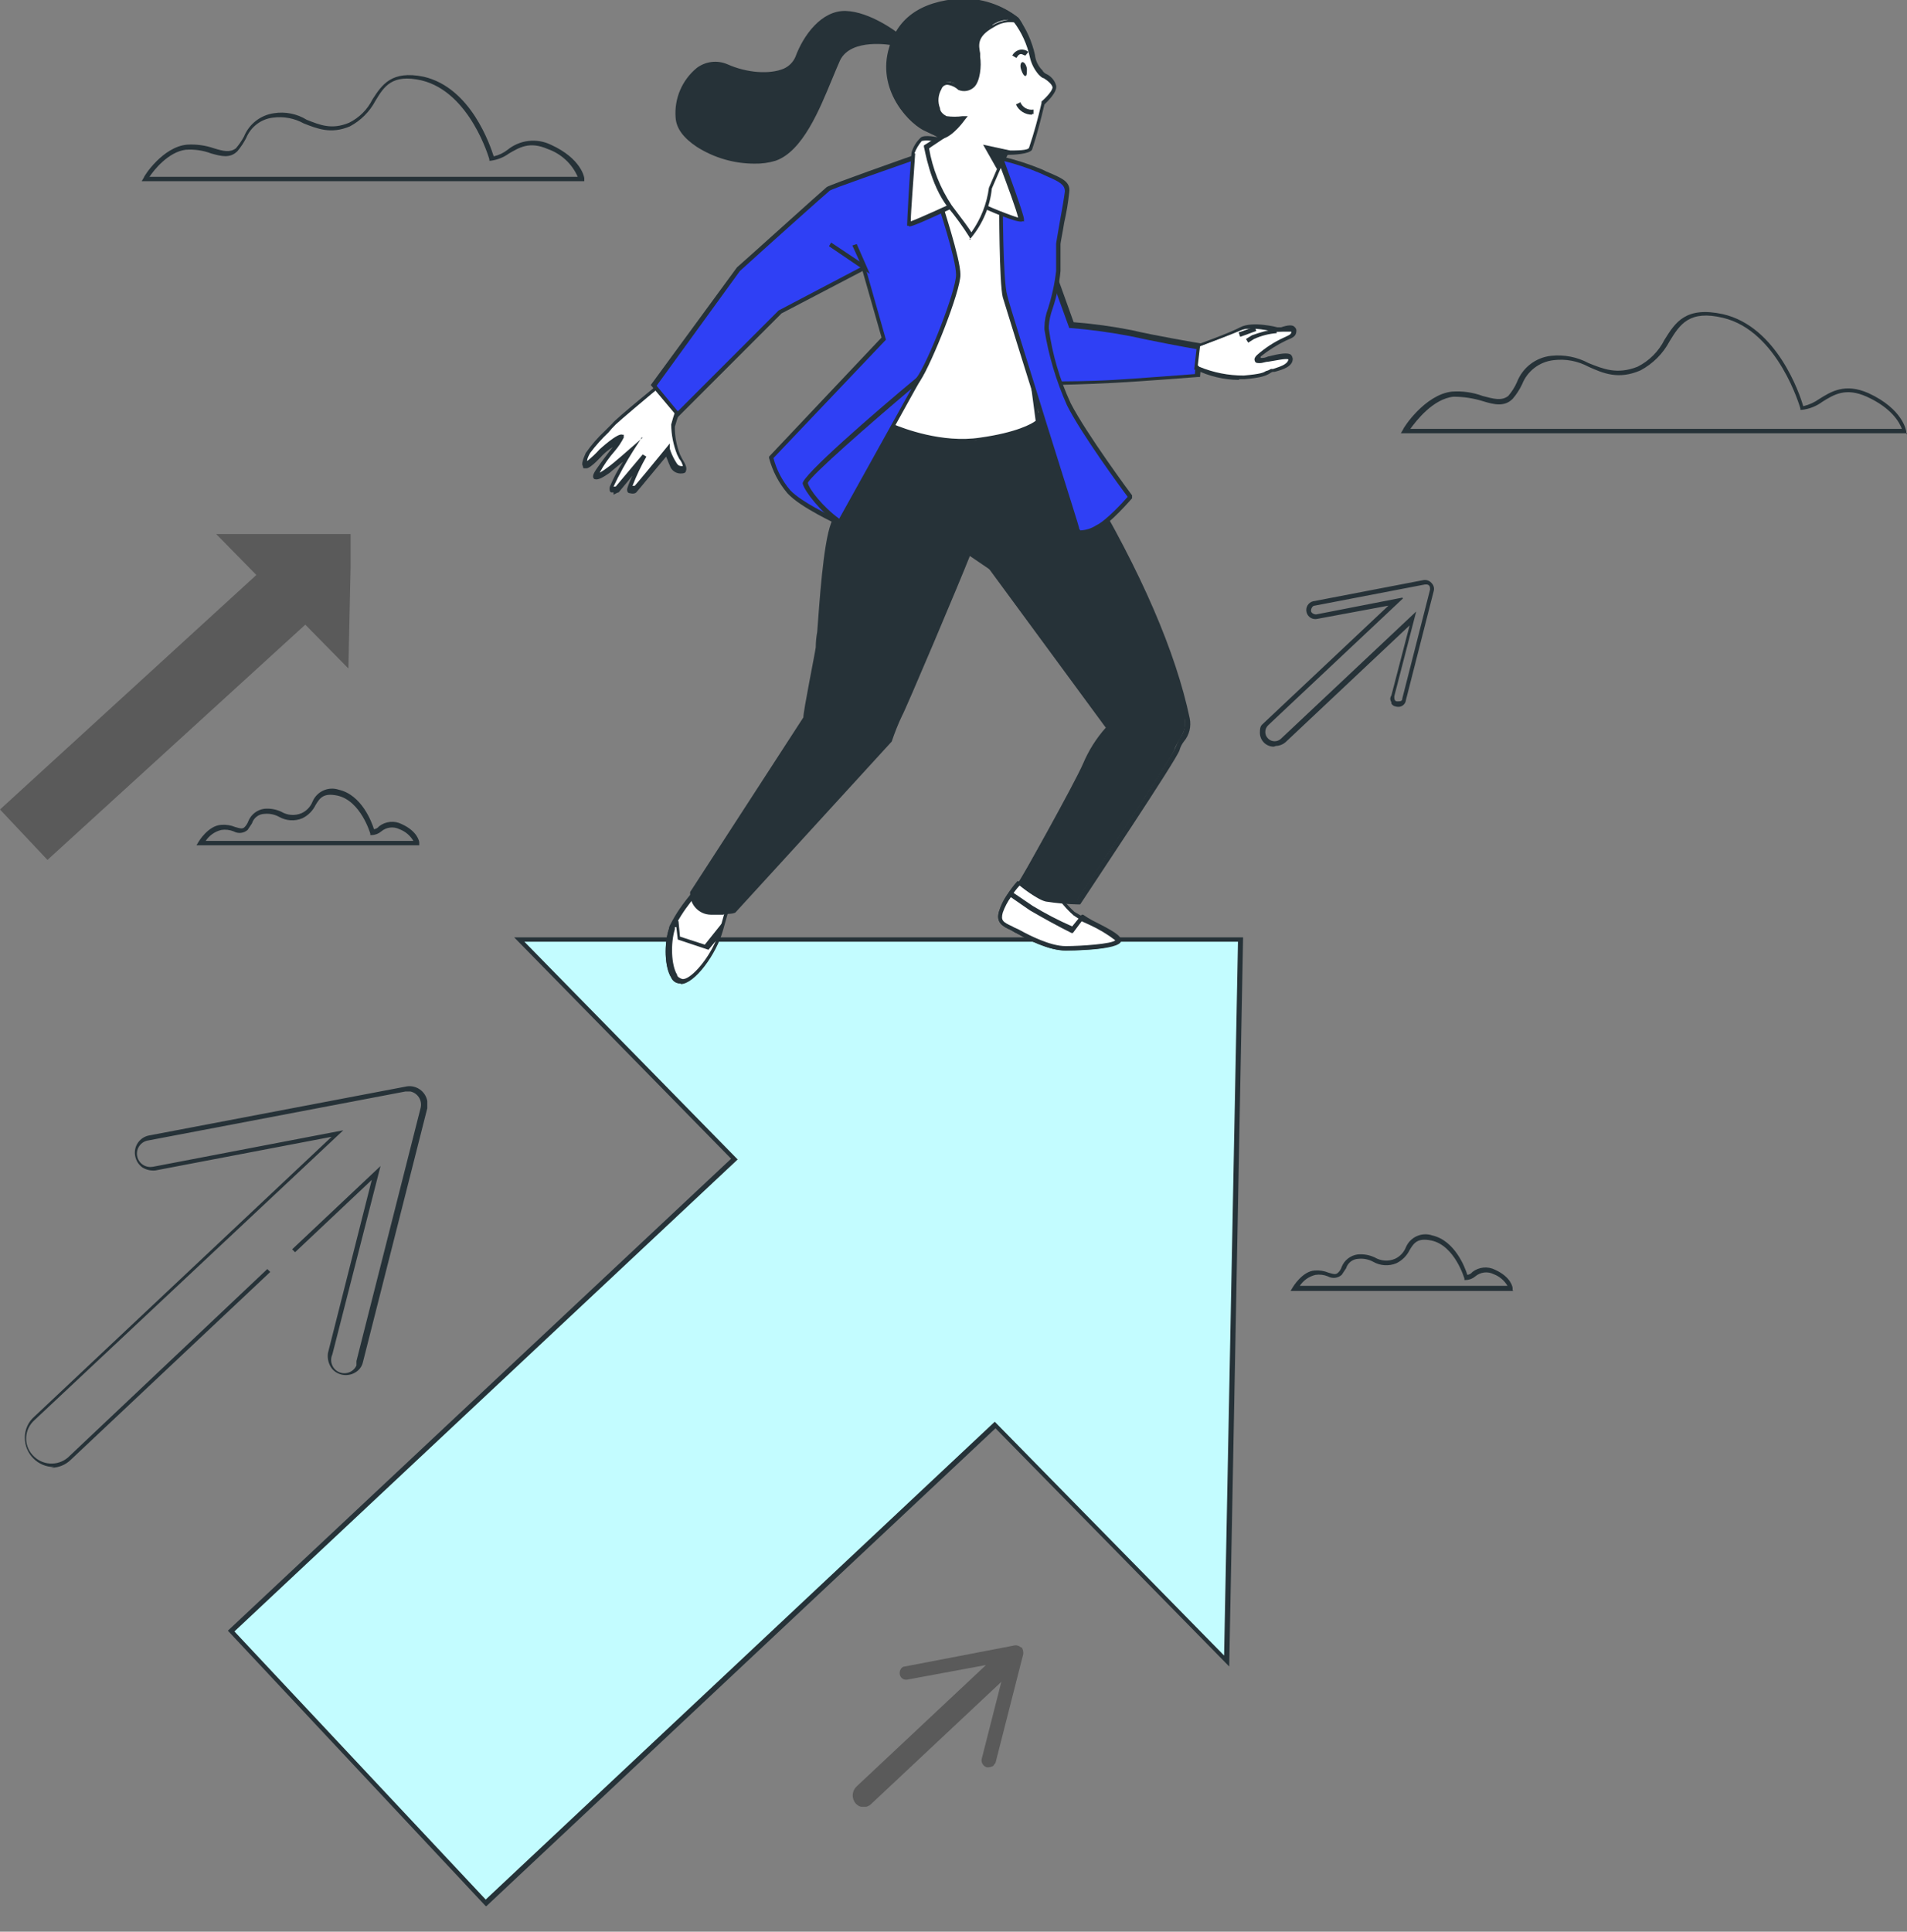 <svg xmlns="http://www.w3.org/2000/svg" xmlns:xlink="http://www.w3.org/1999/xlink" id="Ebene_2" data-name="Ebene 2" viewBox="0 0 261.1 264.4"><rect x="0" y="0" width="261.1" height="264.4" fill="#808080" stroke="none"/><defs><style>      .cls-1 {        clip-path: url(#clippath-4);      }      .cls-2 {        fill: #263238;      }      .cls-3 {        fill: #fff;      }      .cls-4 {        fill: none;      }      .cls-5 {        clip-path: url(#clippath-1);      }      .cls-6 {        fill: #c3fcff;      }      .cls-7 {        clip-path: url(#clippath-3);      }      .cls-8 {        isolation: isolate;        opacity: .3;      }      .cls-9 {        fill: #2f40f5;      }      .cls-10 {        clip-path: url(#clippath-2);      }      .cls-11 {        clip-path: url(#clippath);      }    </style><clipPath id="clippath"><rect class="cls-4" width="261.1" height="264.4"></rect></clipPath><clipPath id="clippath-1"><rect class="cls-4" y="73.1" width="48.1" height="44.6"></rect></clipPath><clipPath id="clippath-2"><rect class="cls-4" y="73.1" width="48" height="44.6"></rect></clipPath><clipPath id="clippath-3"><rect class="cls-4" x="116.7" y="225.2" width="23.4" height="22.15"></rect></clipPath><clipPath id="clippath-4"><rect class="cls-4" x="116.7" y="225.2" width="23.4" height="22.1"></rect></clipPath></defs><g id="Ebene_2-2" data-name="Ebene 2"><g id="Gruppe_90" data-name="Gruppe 90"><g class="cls-11"><g id="Gruppe_89" data-name="Gruppe 89"><g id="Gruppe_83" data-name="Gruppe 83" class="cls-8"><g id="Gruppe_82" data-name="Gruppe 82"><g class="cls-5"><g id="Gruppe_81" data-name="Gruppe 81"><g id="Gruppe_80" data-name="Gruppe 80"><g class="cls-10"><g id="Gruppe_79" data-name="Gruppe 79"><path id="Pfad_1051" data-name="Pfad 1051" d="M48,73.1h-18.4l5.5,5.6L0,110.8l6.5,6.9,35.3-32.2,5.9,6,.4-18.4h-.1Z"></path></g></g></g></g></g></g></g><path id="Pfad_1052" data-name="Pfad 1052" class="cls-2" d="M7.4,200.8c-2.21,0-3.99-1.79-4-4-.01-1.11.46-2.17,1.3-2.9l40.7-38.3-24.1,4.6c-.63.07-1.26-.07-1.8-.4-.53-.38-.89-.96-1-1.6-.24-1.3.63-2.55,1.93-2.79.02,0,.04,0,.07-.01l35.2-6.7c1.32-.2,2.56.69,2.8,2v1l-8.8,34.7c-.09.47-.34.89-.7,1.2-1.03.89-2.58.81-3.5-.2-.5-.62-.71-1.42-.6-2.2l6-23.7-10.5,9.9-.4-.4,12.1-11.4-6.6,25.8c-.41.91-.01,1.99.9,2.4.91.41,1.99.01,2.4-.9v-.6l8.8-34.7c.22-.99-.4-1.98-1.4-2.2,0,0,0,0,0,0h-.7l-35.2,6.7c-1,.15-1.68,1.08-1.53,2.08.15,1,1.08,1.68,2.08,1.53.02,0,.03,0,.05,0l26.1-5L4.7,194.4c-1.38,1.24-1.5,3.36-.26,4.74.02.02.04.04.06.06,1.26,1.38,3.38,1.51,4.8.3l27.3-25.8.4.4-27.3,25.7c-.72.71-1.69,1.1-2.7,1.1"></path><path id="Pfad_1053" data-name="Pfad 1053" class="cls-2" d="M174.4,102.2c-1.05,0-1.9-.85-1.9-1.9h0c0-1,.2-1,.6-1.4l17-16-9.7,1.8c-.66.17-1.34-.22-1.51-.89-.17-.66.22-1.34.89-1.51,0,0,.02,0,.02,0l15.1-2.9c.41-.07.83.08,1.1.4.29.29.41.71.3,1.1l-3.8,14.9c-.05.58-.57,1.01-1.15.95-.09,0-.17-.03-.25-.05-.25-.03-.47-.18-.6-.4v-.2c-.2-.27-.2-.63,0-.9l2.5-9.6-17,16c-.36.31-.82.49-1.3.5M192.1,81.9l-18.5,17.4c-.49.51-.48,1.31.03,1.8.49.48,1.28.48,1.77,0l18.5-17.4-3,11.6c0,.3,0,.7.4.7s.7,0,.7-.4l3.8-14.9c0-.3,0-.6-.4-.7h-.3l-15.1,2.9c-.3,0-.5.4-.5.7s.4.5.7.5l11.8-2.3.1.1Z"></path><g id="Gruppe_88" data-name="Gruppe 88" class="cls-8"><g id="Gruppe_87" data-name="Gruppe 87"><g class="cls-7"><g id="Gruppe_86" data-name="Gruppe 86"><g id="Gruppe_85" data-name="Gruppe 85"><g class="cls-1"><g id="Gruppe_84" data-name="Gruppe 84"><path id="Pfad_1054" data-name="Pfad 1054" d="M139.8,225.5c-.22-.2-.5-.31-.8-.3l-15.1,2.9c-.5,0-.8.6-.7,1.1.09.47.53.78,1,.7l10.8-2-17.8,16.7c-.6.65-.6,1.65,0,2.3.55.58,1.47.6,2.05.05.02-.02.03-.03.05-.05l17.8-16.7-2.7,10.6c-.07.49.23.95.7,1.1.31.03.63-.04.9-.2.09-.14.19-.27.3-.4l3.8-14.9c.03-.31-.04-.63-.2-.9"></path></g></g></g></g></g></g></g><path id="Pfad_1055" data-name="Pfad 1055" class="cls-2" d="M261.1,59.3h-69.3l.3-.5c0-.2,3-4.8,6.7-5.2,1.43-.1,2.86.1,4.2.6,1.5.4,2.6.7,3.5,0,.49-.57.9-1.21,1.2-1.9.77-1.99,2.58-3.38,4.7-3.6,1.76-.18,3.54.16,5.1,1,2,.8,3.9,1.6,6.7.5,1.6-.8,2.9-2.1,3.7-3.7,1.5-2.4,2.9-4.6,8-3.5,7.4,1.7,10.5,10.9,11,12.6.79-.19,1.54-.53,2.2-1,1.6-1,3.5-2.2,6.7-.8,4.8,2.2,5.2,5.2,5.2,5.3v.3h.1v-.1ZM193,58.7h67.4c-.3-.8-1.3-2.8-4.8-4.4-2.9-1.3-4.5-.3-6.1.7-.82.61-1.79.99-2.8,1.1h-.2v-.2s-3-10.6-10.6-12.4c-4.6-1.1-5.9.9-7.3,3.2-.9,1.7-2.3,3.1-4,4-3,1.3-5.1.4-7.1-.5-1.47-.79-3.15-1.11-4.8-.9-1.93.22-3.59,1.49-4.3,3.3-.34.72-.78,1.4-1.3,2-1.1,1.1-2.5.8-4.1.3-1.3-.4-2.64-.6-4-.6-2.8.3-5.1,3.3-5.9,4.4h-.1Z"></path><path id="Pfad_1056" data-name="Pfad 1056" class="cls-2" d="M57.4,115.7h-30.5l.3-.5s1.3-2.2,3.1-2.3c.65-.05,1.3.05,1.9.3.7.2,1,.3,1.3,0,.22-.23.39-.5.5-.8.37-.92,1.21-1.57,2.2-1.7.79-.07,1.58.07,2.3.4.85.51,1.89.59,2.8.2.69-.32,1.22-.89,1.5-1.6.6-1.39,2.17-2.09,3.6-1.6,3.1.7,4.5,4.4,4.8,5.4.28-.03.53-.18.7-.4.89-.69,2.1-.81,3.1-.3,2.2,1,2.4,2.4,2.4,2.5v.4h0ZM28,115.1h28.6c-.43-.73-1.1-1.3-1.9-1.6-.82-.41-1.8-.29-2.5.3-.36.31-.82.49-1.3.5h-.2v-.2s-1.3-4.5-4.5-5.2c-1.9-.4-2.4.3-3,1.3-.38.78-1.02,1.42-1.8,1.8-1.04.44-2.22.36-3.2-.2-.61-.33-1.31-.47-2-.4-.79.02-1.47.55-1.7,1.3l-.6.9c-.53.46-1.29.54-1.9.2-.54-.22-1.13-.29-1.7-.2-.92.22-1.71.8-2.2,1.6"></path><path id="Pfad_1057" data-name="Pfad 1057" class="cls-2" d="M207.2,176.7h-30.5l.3-.5s1.3-2.2,3-2.3c.65-.05,1.3.05,1.9.3.7.2,1,.3,1.3,0,.24-.22.41-.49.5-.8.37-.92,1.21-1.57,2.2-1.7.79-.07,1.58.07,2.3.4.85.51,1.89.59,2.8.2.69-.32,1.22-.89,1.5-1.6.6-1.39,2.17-2.09,3.6-1.6,3.1.7,4.5,4.4,4.8,5.4.28-.03.53-.18.7-.4.89-.69,2.1-.81,3.1-.3,2.2,1,2.4,2.4,2.4,2.5v.3l.1.1ZM177.8,176h28.6c-.43-.73-1.1-1.3-1.9-1.6-.82-.41-1.8-.29-2.5.3-.36.31-.82.49-1.3.5h-.2v-.2s-1.3-4.5-4.5-5.2c-1.9-.4-2.4.3-3,1.3-.38.78-1.02,1.42-1.8,1.8-1.04.44-2.22.36-3.2-.2-.61-.33-1.31-.47-2-.4-.79.02-1.47.55-1.7,1.3l-.6.9c-.53.46-1.29.54-1.9.2-.54-.22-1.13-.29-1.7-.2-.92.22-1.71.8-2.2,1.6"></path><path id="Pfad_1058" data-name="Pfad 1058" class="cls-2" d="M79.8,24.8H19.4l.3-.5c0-.2,2.6-4.2,5.9-4.5,1.25-.08,2.51.09,3.7.5,1.3.4,2.2.6,3,0,.42-.49.79-1.03,1.1-1.6.7-1.72,2.26-2.94,4.1-3.2,1.56-.25,3.16.07,4.5.9,1.8.7,3.4,1.4,5.8.4,1.39-.69,2.51-1.81,3.2-3.2,1.3-2,2.6-4,7-3.1,6.5,1.5,9.1,9.4,9.6,10.9.69-.15,1.34-.46,1.9-.9,1.67-1.35,3.96-1.63,5.9-.7,4.2,1.9,4.6,4.5,4.6,4.6v.4h-.2ZM20.5,24.2h58.6c-.78-1.78-2.27-3.16-4.1-3.8-2.5-1.1-3.9-.2-5.3.6-.74.54-1.6.88-2.5,1h-.2v-.2s-2.6-9.2-9.3-10.8c-4-.9-5.1.8-6.3,2.8-.79,1.49-2.01,2.71-3.5,3.5-2.6,1.1-4.5.3-6.3-.4-1.28-.71-2.75-.99-4.2-.8-1.65.18-3.07,1.26-3.7,2.8-.33.64-.73,1.25-1.2,1.8-1,1-2.2.7-3.6.3-1.12-.42-2.31-.59-3.5-.5-2.3.3-4.3,2.7-5,3.8"></path><path id="Pfad_1059" data-name="Pfad 1059" class="cls-6" d="M169.8,128.6h-98.8l29.4,30L31.5,223.2l34.9,37.2,69.7-65.4,31.7,32.3,1.9-98.8.1.1Z"></path><path id="Pfad_1060" data-name="Pfad 1060" class="cls-2" d="M66.5,260.9l-35.3-37.7,68.9-64.6-29.7-30.3h99.8l-1.9,99.8-32-32.6-69.7,65.4h-.1ZM32,223.2l34.5,36.8,69.7-65.4,31.4,32,1.9-97.7h-97.7l29.2,29.8-68.9,64.6-.1-.1Z"></path><path id="Pfad_1061" data-name="Pfad 1061" class="cls-3" d="M93.5,54.4s-1.2,3.2-1.3,3.8c-.02,1.37.22,2.72.7,4,.6,1.1,1.2,2,.6,2-.63.12-1.25-.28-1.4-.9-.3-.52-.51-1.1-.6-1.7,0,0-4.1,5-4.4,5.3s-.9.3-.8-.3c.57-1.41,1.23-2.78,2-4.1l-3.7,4.4s-1,.7-.7-.3c.78-1.7,1.68-3.33,2.7-4.9,0,0-2.6,2.2-3.2,2.7s-1.7,1.2-1.8.7,3.4-4.6,3.4-4.9-2.5,1.6-2.7,1.9c-.53.64-1.18,1.18-1.9,1.6-.3,0-.5-.4,0-1.6s3-3.3,3.6-4,7.4-6.3,7.4-6.3l2.1,2.6Z"></path><path id="Pfad_1062" data-name="Pfad 1062" class="cls-2" d="M84,67.4h-.3c-.2,0-.3-.4-.2-.8.5-1.18,1.1-2.32,1.8-3.4-.7.6-1.5,1.2-1.8,1.5-1,.7-1.6,1-2,.9-.2,0-.3-.2-.3-.4,0-.4.4-1,2.3-3.5l.4-.5c-.51.31-.98.68-1.4,1.1,0,0-1.6,1.8-2.2,1.8s-.4,0-.5-.3c-.2-.3,0-.9.4-1.8.76-1.09,1.63-2.1,2.6-3l1-1c.5-.7,6.7-5.7,7.4-6.3l.2-.2,2.4,3v.2c-.57,1.19-1.04,2.43-1.4,3.7-.02,1.3.22,2.59.7,3.8l.3.6c.5.8.7,1.3.5,1.7,0,.2-.3.3-.5.3-.76.1-1.48-.36-1.7-1.1-.2-.4-.3-.8-.5-1.2-1.1,1.3-3.8,4.6-4,4.8-.2.3-.6.3-1,.2-.3,0-.4-.4-.3-.7.19-.58.42-1.15.7-1.7l-1.9,2.3c-.2,0-.4.2-.7.3M87.8,60l-1.1,1.7c-1,1.58-1.9,3.21-2.7,4.9h.3l3.7-4.4.5.3c-.73,1.28-1.37,2.62-1.9,4h.3c.2-.2,2.7-3.2,4.4-5.3l.4-.5v.7c.17.56.41,1.09.7,1.6.4.7.5.8,1.1.8-.08-.37-.26-.71-.5-1l-.3-.6c-.51-1.31-.79-2.7-.8-4.1.33-1.27.76-2.51,1.3-3.7l-1.8-2.3c-2.7,2.2-6.7,5.6-7.1,6-.35.35-.69.71-1,1.1-.91.86-1.75,1.8-2.5,2.8-.5.9-.4,1.1-.4,1.1.61-.48,1.18-1.02,1.7-1.6,0,0,2.5-2.3,3.1-2h.2v.4c-.33.64-.73,1.25-1.2,1.8-.81.92-1.52,1.92-2.1,3,.42-.23.82-.5,1.2-.8.6-.4,3.2-2.7,3.2-2.7l1.5-1.3h-.2v.1Z"></path><path id="Pfad_1063" data-name="Pfad 1063" class="cls-3" d="M96.7,120.5s-3.8,4-4.7,6.6-.4,6.9,1.2,7.2,4.7-3.8,5.6-7.2,1.4-5,1.4-5l-3.5-1.7v.1Z"></path><path id="Pfad_1064" data-name="Pfad 1064" class="cls-2" d="M93.2,134.6h-.2c-.49-.04-.91-.35-1.1-.8-.9-1.4-1-4.6-.3-6.7.9-2.7,4.6-6.6,4.8-6.7l.2-.2,3.9,1.8v.3s-.6,1.7-1.5,5-3.9,7.4-5.8,7.4M96.8,120.8c-.7.8-3.7,4.1-4.5,6.4-.6,1.9-.5,4.9.3,6.2,0,.3.4.5.7.6,1.3.2,4.4-3.6,5.3-6.9.7-2.6,1.2-4.2,1.3-4.7l-3-1.5-.1-.1Z"></path><path id="Pfad_1065" data-name="Pfad 1065" class="cls-3" d="M98.7,127.1l-2,2.6-3.8-1.3-.3-2.2h-.2c-.21.26-.35.57-.4.9-.9,2.7-.4,6.9,1.2,7.2s4.7-3.8,5.6-7.2"></path><path id="Pfad_1066" data-name="Pfad 1066" class="cls-2" d="M93.2,134.6h-.2c-.49-.04-.91-.35-1.1-.8-.9-1.4-1-4.6-.3-6.7,0-.4.3-.7.5-1.1l.2-.3.6.4.2,2.1,3.4,1.1,2.8-3.5-.4,1.4c-.9,3.2-3.9,7.4-5.8,7.4M92.4,126.9v.3c-.6,1.9-.5,4.9.3,6.2,0,.3.4.5.7.6,1,.2,3.4-2.4,4.6-5.2l-1,1.2-4.2-1.4-.2-1.7h-.2Z"></path><path id="Pfad_1067" data-name="Pfad 1067" class="cls-3" d="M144.5,122c.67,1.18,1.55,2.24,2.6,3.1,1.3.9,6.1,2.9,6,3.7s-5.2,1.1-7.2,1.1c-2.25-.2-4.41-.96-6.3-2.2-1.8-1.1-3.1-1-2.6-2.8.58-1.48,1.43-2.83,2.5-4l5,1.1Z"></path><path id="Pfad_1068" data-name="Pfad 1068" class="cls-2" d="M145.9,130.1c-2.3,0-5.2-1.5-6.4-2.2-.38-.18-.75-.38-1.1-.6-1.1-.5-2.1-1-1.6-2.6.58-1.51,1.42-2.9,2.5-4.1l5.3,1.1c.66,1.16,1.51,2.21,2.5,3.1.71.44,1.45.84,2.2,1.2,2.8,1.4,4,2.1,3.9,2.8-.2,1.3-7.2,1.3-7.4,1.3M139.6,121.2c-.98,1.07-1.72,2.33-2.2,3.7-.3,1.1,0,1.3,1.3,1.9.3.2.7.3,1.2.6,1.1.6,4,2.1,6.1,2.1s6.4-.3,6.8-.8c-1.09-.83-2.26-1.53-3.5-2.1-.8-.36-1.57-.8-2.3-1.3-1.02-.89-1.9-1.94-2.6-3.1l-4.7-1h-.1Z"></path><path id="Pfad_1069" data-name="Pfad 1069" class="cls-3" d="M153.1,128.8c0-.6-3.1-2.1-5-3.1l-1.3,1.6c-1.92-.87-3.79-1.83-5.6-2.9l-2.8-1.9c-.55.77-.99,1.61-1.3,2.5-.5,1.8.8,1.8,2.6,2.8s4.3,2.2,6.3,2.2,7-.3,7.1-1"></path><path id="Pfad_1070" data-name="Pfad 1070" class="cls-2" d="M145.9,130.1c-2.3,0-5.2-1.5-6.4-2.2-.38-.18-.75-.38-1.1-.6-1.1-.5-2.1-1-1.6-2.6.27-.91.71-1.76,1.3-2.5l.2-.3.3.2,2.8,1.9c1.74,1.05,3.54,1.99,5.4,2.8l1.3-1.6h.2c.42.29.85.56,1.3.8,2.8,1.4,4,2.1,3.9,2.8-.2,1.3-7.2,1.3-7.5,1.3M138.4,122.8c-.46.64-.83,1.35-1.1,2.1-.3,1.1,0,1.3,1.3,1.9.3.2.7.3,1.2.6,1.1.6,4,2.1,6.1,2.1s6.4-.3,6.8-.8c-1.09-.83-2.26-1.53-3.5-2.1l-1.1-.5-1.2,1.6h-.2c-2-1-3.8-2-5.7-3.1l-2.6-1.8Z"></path><path id="Pfad_1071" data-name="Pfad 1071" class="cls-2" d="M162.4,98.2c-3.2-15.6-14.5-33-14.8-33.8s-3.1-8-3.1-8c0,0-10.6,1.2-13.8.8s-11.5-1.8-11.5-1.8v3.6s-3.9,9-5.3,12.7-1.8,16.2-2,17-1.7,9.6-1.7,9.6l-15.5,23.7c-.08,1.48,1.02,2.76,2.5,2.9,2.6.2,2.9,0,2.9,0l21.3-23.4s1.1-3,1.4-3.6,9-21,9.4-22.3l3.1,2.1,16.1,21.9c-1.3,1.45-2.34,3.11-3.1,4.9-1.2,2.8-8.9,16.5-8.9,16.5,1.01.91,2.16,1.65,3.4,2.2,1.5.2,3,.3,4.4.4,0,0,13.2-19.7,13.6-21s1.8-2.4,1.4-4.2"></path><path id="Pfad_1072" data-name="Pfad 1072" class="cls-2" d="M99,125.2h-1.7c-1.59-.03-2.84-1.35-2.81-2.93,0-.06,0-.11,0-.17l15.5-23.9c0-.9,1.6-8.8,1.7-9.6,0-.7.07-1.41.2-2.1.3-3.9.8-12,1.9-14.9,1.3-3.5,4.9-11.9,5.3-12.6v-3.9h.4s8.3,1.5,11.5,1.9,13.6-.8,13.7-.8h.2v.2s2.8,7.2,3.1,8c.21.41.44.81.7,1.2,7.6,12.7,12.3,23.7,14.2,32.7.24,1.13-.05,2.31-.8,3.2-.28.36-.48.76-.6,1.2-.4,1.3-12.3,19.1-13.6,21.1h-.2c-1.51-.03-3.01-.17-4.5-.4-1.3-.3-3.5-2.2-3.6-2.2l-.2-.2v-.2c.2,0,7.9-13.7,9.1-16.4.73-1.75,1.75-3.37,3-4.8l-15.9-21.6-2.8-1.9c-1.2,3.1-8.9,21.3-9.3,21.9-.54,1.14-1,2.31-1.4,3.5l-21.4,23.4s-.2.2-1.4.2M95,122c0,1.31,1,2.39,2.3,2.5h2.7l21.3-23.3c.2-.4,1.1-3,1.4-3.5,0,0,8.9-20.7,9.4-22.2v-.4l3.7,2.4,16.3,22.1-.2.2c-1.3,1.39-2.31,3.02-3,4.8-1.1,2.6-7.8,14.5-8.8,16.3.91.82,1.96,1.46,3.1,1.9,1.1.2,3.6.3,4.2.4,5.3-7.9,13.2-19.9,13.5-20.8.2-.5.4-.9.6-1.3.61-.76.86-1.74.7-2.7-1.8-8.9-6.6-19.9-14.1-32.5-.5-.8-.7-1.1-.7-1.3-.3-.8-2.5-6.6-3-7.8-1.6.2-10.7,1.1-13.6.7-2.8-.3-9.5-1.5-11.2-1.7v3.3s-3.9,9-5.3,12.7c-1.1,2.8-1.6,10.8-1.8,14.7,0,1.3,0,2-.2,2.2-.2.8-1.7,9.6-1.7,9.6l-15.4,23.8h-.2v-.1Z"></path><path id="Pfad_1073" data-name="Pfad 1073" class="cls-3" d="M129.1,21.2l-5.2,2.2s3.7,14.1,3.4,15.3-5.2,19.5-5.2,19.5c0,0,6.2,2.9,12.2,2,6-.9,7.9-2.5,7.9-2.5,0,0-2.9-21.3-2.9-22.2s.3-11.5.3-11.5c0,0-5.2-3.9-10.5-2.9"></path><path id="Pfad_1074" data-name="Pfad 1074" class="cls-2" d="M131.8,60.7c-3.42-.03-6.79-.78-9.9-2.2h-.2v-.4c0-.2,5-18.3,5.2-19.5.2-.8-2-9.8-3.4-15.2v-.3l5.4-2.3c5.4-1,10.6,2.8,10.8,2.9v.2s-.3,10.7-.3,11.5,1.9,14.8,2.9,22.1v.2c0,.2-2,1.7-8,2.6-.8,0-1.6.2-2.4.2M122.4,58.1c1.2.5,6.6,2.6,11.8,1.8,5-.7,7.1-1.9,7.6-2.3-.3-2.2-2.8-21.1-2.8-22s.3-10,.3-11.4c-.8-.6-5.5-3.6-10.1-2.7l-4.9,2.1c.6,2.3,3.6,14,3.4,15.2s-4.5,17-5.2,19.3"></path><path id="Pfad_1075" data-name="Pfad 1075" class="cls-9" d="M144,37.1l2.6,7.4c2.75.22,5.49.59,8.2,1.1,3,.7,9.4,1.8,9.4,1.8l-.4,4s-7.6.6-11.4.8-8.2.2-8.2.2l-3.6-8.6,3.4-6.8v.1Z"></path><path id="Pfad_1076" data-name="Pfad 1076" class="cls-2" d="M144.3,52.8h-.2l-3.7-8.9,3.8-7.6,2.8,7.8c2.69.21,5.36.58,8,1.1,2.9.7,9.3,1.8,9.4,1.8h.3l-.4,4.6h-.3s-7.6.6-11.4.8-8.2.3-8.2.3M141,43.9l3.5,8.3c.9,0,4.7,0,8-.2s9.8-.7,11.1-.8l.3-3.4c-1.3-.2-6.5-1.2-9.2-1.8-2.68-.51-5.38-.88-8.1-1.1h-.2l-2.5-6.9-3,6,.1-.1Z"></path><path id="Pfad_1077" data-name="Pfad 1077" class="cls-9" d="M137.1,27.4s0,11.3.5,13.2,10,31.8,10,32.2,1.1.2,2.6-.5,4.6-4.2,4.6-4.2c0,0-6.3-8.5-8.4-12.7s-2.9-9.8-3.1-10.6,1.5-4.8,1.6-7.6.2-3.2.2-3.7,1-5.7,1.1-7.1-1.5-1.8-3.6-2.8c-1.8-.79-3.68-1.4-5.6-1.8v5.6h.1Z"></path><path id="Pfad_1078" data-name="Pfad 1078" class="cls-2" d="M147.9,73.2h-.4c-.11-.11-.18-.25-.2-.4,0-.4-2.3-7.5-4.5-14.5-2.6-8.2-5.2-16.6-5.5-17.6-.5-1.9-.5-12.9-.5-13.3v-6h.3c1.91.45,3.78,1.05,5.6,1.8.36.19.72.36,1.1.5,1.6.7,2.8,1.2,2.6,2.6-.15,1.41-.38,2.81-.7,4.2-.2,1.3-.5,2.7-.5,2.9v3.7c-.16,1.77-.53,3.52-1.1,5.2-.27.74-.44,1.51-.5,2.3v.4c.49,3.53,1.5,6.97,3,10.2,2.1,4.1,8.3,12.5,8.4,12.6v.4s-3.1,3.6-4.7,4.3c-.75.38-1.56.62-2.4.7M147.9,72.6c.78-.03,1.54-.27,2.2-.7,1.3-.6,3.7-3.2,4.3-3.9-1-1.3-6.4-8.7-8.3-12.5-1.48-3.32-2.53-6.81-3.1-10.4v-.3c.01-.89.18-1.77.5-2.6.53-1.66.9-3.37,1.1-5.1v-3.7c0-.2.2-1.2.5-3,.3-1.6.6-3.4.7-4.2,0-.9-.7-1.3-2.3-2-.4-.2-.7-.3-1.1-.5-1.65-.7-3.36-1.27-5.1-1.7v5.2s0,11.3.6,13.2c.2,1,3,9.8,5.4,17.6,3.4,10.9,4.4,13.9,4.5,14.5h.1v.1Z"></path><path id="Pfad_1079" data-name="Pfad 1079" class="cls-9" d="M128.6,27.5s2.6,7.9,2.6,10.1-3.9,12-5.5,14.3-10.9,19.6-10.9,19.6c0,0-5.1-2.3-7-4.2-1.2-1.32-2.03-2.95-2.4-4.7l15.5-16.3-2.7-9.7-11.5,6-14,14-3.3-4,11.6-15.9s11.9-10.7,12.3-11,12.5-4.6,12.5-4.6l2.6,6.2.2.2Z"></path><path id="Pfad_1080" data-name="Pfad 1080" class="cls-2" d="M115.1,71.9h-.3c-.2-.2-5.2-2.4-7-4.4-1.18-1.39-2.03-3.03-2.5-4.8v-.2l15.4-16.3-2.6-9.1-11.1,5.8-14.2,14.2-3.7-4.4,11.8-16.1c.5-.4,11.9-10.7,12.3-11s10.6-3.9,12.6-4.6h.3l2.8,6.4c0,.3,2.6,7.9,2.6,10.2s-3.9,12.1-5.5,14.5c-1.6,2.2-10.7,19.4-10.8,19.5l-.2.3h.1ZM105.9,62.7c.42,1.62,1.21,3.13,2.3,4.4,1.5,1.6,5.5,3.5,6.6,4,1.2-2.2,9.2-17.2,10.7-19.4,1.6-2.2,5.4-11.9,5.4-14.1s-2.5-9.7-2.6-10l-2.5-5.9c-4.8,1.7-11.8,4.1-12.2,4.4s-9,8-12.3,11l-11.4,15.7,2.9,3.5,13.8-13.8,11.8-6.2,2.9,10.2-15.5,16.3.1-.1Z"></path><path id="Pfad_1081" data-name="Pfad 1081" class="cls-2" d="M119.1,37.5l-5.6-3.8.3-.5,3.9,2.6-1-2.2.6-.2,1.8,4.1Z"></path><path id="Pfad_1082" data-name="Pfad 1082" class="cls-9" d="M125.8,51.9s-15.8,13.2-15.5,14.2,2.3,3.6,4.7,5.4l10.9-19.6h-.1Z"></path><path id="Pfad_1083" data-name="Pfad 1083" class="cls-2" d="M115,71.9l-.3-.2c-2.4-1.7-4.5-4.4-4.8-5.5-.2-1,9.7-9.6,15.6-14.5l1.3-1.1-11.8,21.3ZM110.6,66.1c.2.9,2.1,3.3,4.3,4.9l9.9-17.8c-5.8,4.9-13.8,11.9-14.2,12.9"></path><path id="Pfad_1084" data-name="Pfad 1084" class="cls-3" d="M128.4,19.1s-1.7-.5-2.2-.2c-.49.57-.9,1.21-1.2,1.9,0,0-.7,9.4-.6,9.7s8.1-3.5,8.1-3.5c0,0,7.3,3.5,7.4,2.8s-2.8-8.2-2.8-8.2l-8.6-2.6-.1.1Z"></path><path id="Pfad_1085" data-name="Pfad 1085" class="cls-2" d="M124.4,30.9h-.2v-.2c0-.3.3-6.3.6-9.8.23-.81.68-1.54,1.3-2.1.6-.4,2.2,0,2.5,0l8.7,2.7c.7,1.9,2.9,7.9,2.9,8.5s0,.2-.2.3c-.6.3-4.4-1.3-7.5-2.8-6.5,3.1-7.7,3.5-8,3.5M125.3,21c-.2,3.3-.6,8-.6,9.3,1.1-.4,5.1-2.2,7.6-3.4h.2c2.23,1.13,4.53,2.1,6.9,2.9-.2-1-1.5-4.5-2.7-7.7l-8.5-2.6c-.63-.27-1.33-.34-2-.2-.43.51-.77,1.08-1,1.7"></path><path id="Pfad_1086" data-name="Pfad 1086" class="cls-3" d="M139.1,2.8c-2.19-1.71-4.92-2.59-7.7-2.5-3.7.3-8.2,1.5-9.6,6.9-1.4,5.5,3,9.8,4.9,10.5.76.27,1.5.61,2.2,1l-1.5,1-.6.4s.8,4.9,3.2,8.1c1,1.3,2,2.6,2.9,4,1.53-1.89,2.46-4.18,2.7-6.6l2.1-4.8s3,0,3.4-.5,1.7-6.2,1.7-6.2c0,0,1.8-1.5,1.6-2.3s-1.5-1.5-1.9-1.9c-.61-.64-1.03-1.43-1.2-2.3-.4-1.76-1.15-3.43-2.2-4.9"></path><path id="Pfad_1087" data-name="Pfad 1087" class="cls-2" d="M132.9,32.8l-.2-.4c-.88-1.4-1.85-2.73-2.9-4-2.5-3.2-3.2-8.1-3.3-8.3v-.2l.8-.5c.3-.2.8-.5,1.1-.7-.59-.21-1.16-.48-1.7-.8-2-.8-6.5-5.2-5.1-10.9,1.1-4.4,4.3-6.8,9.9-7.2,2.86-.08,5.65.84,7.9,2.6,1.11,1.53,1.89,3.26,2.3,5.1.08.79.43,1.54,1,2.1.11.21.29.39.5.5.68.3,1.2.88,1.4,1.6.2.9-1.2,2.2-1.6,2.6-.5,2.1-1,4.1-1.7,6.2-.4.6-2.5.7-3.5.7l-2,4.6c-.25,2.46-1.23,4.79-2.8,6.7l-.3.3h.2ZM127.2,20.3c.48,2.79,1.53,5.44,3.1,7.8,1.6,2.1,2.4,3.2,2.7,3.7,1.29-1.81,2.11-3.9,2.4-6.1l2.2-5.1h.2c1.5,0,3,0,3.1-.4.67-2,1.24-4.04,1.7-6.1v-.2c.7-.6,1.6-1.6,1.5-2s-.7-.9-1.2-1.2c-.2,0-.5-.3-.7-.5-.59-.69-1.01-1.51-1.2-2.4-.38-1.74-1.13-3.38-2.2-4.8-2.13-1.68-4.79-2.53-7.5-2.4-3.3.2-7.9,1.2-9.3,6.7-1.3,5.3,2.8,9.4,4.7,10.2.81.26,1.58.63,2.3,1.1l.3.3-.3.2-1.5,1-.4.3.1-.1Z"></path><path id="Pfad_1088" data-name="Pfad 1088" class="cls-2" d="M135.9,3.4c.93-.64,2.1-.86,3.2-.6-2.15-1.79-4.91-2.69-7.7-2.5-3.7.3-8.2,1.5-9.6,6.9-1.4,5.5,3,9.8,4.9,10.5.76.27,1.5.61,2.2,1,1.4-.3,2.9-2.5,2.9-2.5h-2.3c-.9-.3-2-2.6-.9-4.2s2.6-.3,2.8,0c.63.22,1.33.07,1.8-.4.7-.6.9-2.6.7-3.8s-.9-2.7,2-4.3"></path><path id="Pfad_1089" data-name="Pfad 1089" class="cls-2" d="M128.9,19.1h0c-.66-.44-1.36-.81-2.1-1.1-2-.8-6.5-5.2-5.1-10.9,1.1-4.4,4.3-6.8,9.9-7.2,2.86-.08,5.65.84,7.9,2.6l.5.8-.9-.2c-1.04-.2-2.12.01-3,.6-2.4,1.3-2.1,2.5-1.9,3.6v.5c.2,1.2,0,3.3-.8,4.1-.58.57-1.45.73-2.2.4-.41-.39-.94-.63-1.5-.7-.37.01-.69.25-.8.6-.46.79-.54,1.75-.2,2.6,0,.5.5.9.9,1.1.73.1,1.47.1,2.2,0h.7l-.4.5s-1.6,2.3-3.1,2.6h0l-.1.1ZM132.1.6h-.7c-3.3.2-7.9,1.2-9.3,6.7-1.3,5.3,2.8,9.4,4.7,10.2.73.27,1.43.61,2.1,1,.86-.43,1.61-1.04,2.2-1.8h-1.8c-.63-.29-1.1-.84-1.3-1.5-.41-1.02-.29-2.18.3-3.1.27-.49.75-.82,1.3-.9.73-.01,1.44.24,2,.7.49.17,1.03.05,1.4-.3.6-.5.8-2.3.6-3.5v-.4c-.2-1.1-.6-2.7,2.2-4.2.71-.41,1.49-.69,2.3-.8-1.77-1.19-3.86-1.82-6-1.8"></path><path id="Pfad_1090" data-name="Pfad 1090" class="cls-2" d="M140.6,9.4c0,.5,0,1-.2,1s-.4-.3-.6-.9,0-1,.2-1,.5.3.6.9"></path><path id="Pfad_1091" data-name="Pfad 1091" class="cls-2" d="M139.1,7.9l-.5-.3c.22-.42.63-.72,1.1-.8.39-.06.79.05,1.1.3l-.4.5c-.2,0-.4-.2-.6-.2-.3,0-.5.3-.6.5"></path><path id="Pfad_1092" data-name="Pfad 1092" class="cls-2" d="M141.3,15.7c-.94,0-1.81-.54-2.2-1.4l.6-.3c.3.71,1.04,1.12,1.8,1v.6h-.2v.1Z"></path><path id="Pfad_1093" data-name="Pfad 1093" class="cls-2" d="M137.8,20.9l-2.6-.6,1.5,2.6,1.1-2Z"></path><path id="Pfad_1094" data-name="Pfad 1094" class="cls-2" d="M136.7,23.5l-2.1-3.7,3.7.8-1.6,2.9ZM135.8,20.8l.9,1.5.7-1.2-1.5-.3h-.1Z"></path><path id="Pfad_1095" data-name="Pfad 1095" class="cls-2" d="M122.7,4.7s-3.7-2.8-6.9-3-5.6,3.3-6.6,6.1-5.9,2.8-9.7,1.2-7,2.9-6.7,7,8.8,7.2,13.3,5.6,7-10.2,8.6-13.6,7.6-2.3,7.6-2.3l.4-1.1v.1Z"></path><path id="Pfad_1096" data-name="Pfad 1096" class="cls-2" d="M103.3,22.4c-2.8,0-5.54-.8-7.9-2.3-1.8-1.2-2.8-2.5-2.9-4-.2-2.6.88-5.14,2.9-6.8,1.21-.91,2.81-1.1,4.2-.5,2.7,1.2,5.8,1.4,7.7.6.71-.31,1.29-.89,1.6-1.6,1.1-3,3.6-6.4,6.9-6.3s7,2.9,7.1,3h.2l-.6,1.7h-.3s-5.7-1.1-7.2,2.1c-.3.7-.7,1.6-1.1,2.6-1.7,4.1-4,9.8-7.7,11.1-.94.29-1.92.42-2.9.4M97.9,9c-.75.02-1.49.26-2.1.7-1.87,1.53-2.84,3.9-2.6,6.3,0,1.2,1,2.5,2.6,3.5,3.1,2,7.5,2.8,10.2,1.8,3.4-1.2,5.8-7,7.4-10.8.4-1,.8-1.9,1.1-2.6,1.5-3.2,6.5-2.7,7.6-2.5l.3-.7c-.8-.6-3.8-2.7-6.6-2.8-3,0-5.3,3.1-6.3,5.9-.36.91-1.09,1.64-2,2-2,.9-5.3.6-8.2-.6-.48-.2-.99-.3-1.5-.3"></path><path id="Pfad_1097" data-name="Pfad 1097" class="cls-3" d="M164.2,47.4s4.2-1.5,5.7-2.2,4.7,0,4.9.2,2.4-.6,2.4,0-.2.7-1.3,1.2c-1.29.58-2.5,1.32-3.6,2.2-.4.5-.6.7,0,.7s4.3-1.2,4.2-.2-1.5,1.3-2.5,1.6-.5.7-3.8.9c-2.2.02-4.38-.42-6.4-1.3l.4-3v-.1Z"></path><path id="Pfad_1098" data-name="Pfad 1098" class="cls-2" d="M169.6,52c-2.05-.02-4.06-.5-5.9-1.4h-.2l.4-3.5h.2s4.2-1.5,5.7-2.3c1.7-.9,5.1,0,5.1,0h.5c.9-.3,1.6-.4,1.9,0,.11.11.18.25.2.4,0,.8-.4,1-1.4,1.4-1.24.6-2.42,1.34-3.5,2.2v.2c.35.02.69-.05,1-.2,1.6-.4,2.8-.6,3.2-.2.1.15.17.32.2.5,0,1.1-1.4,1.5-2.5,1.8h-.2c-.2,0-.4.2-.6.3-.4.2-.9.5-3.3.7h-.7M164.2,50.2c1.93.8,4.01,1.21,6.1,1.2,2.3-.2,2.7-.4,3-.6.25-.06.49-.16.7-.3h.3c.9-.3,2-.6,2.1-1.3-.2-.2-2,.2-2.7.3-.4,0-.8.2-1.2.2s-.6,0-.7-.3,0-.5.3-.8c1.11-.98,2.35-1.79,3.7-2.4.9-.4,1-.5,1-.8h-2.2c-.4,0-3.3-.8-4.7-.2s-4.8,1.9-5.6,2.2l-.3,2.6.2.2Z"></path><path id="Pfad_1099" data-name="Pfad 1099" class="cls-2" d="M170.9,46.9l-.3-.5.8-.5c1.1-.41,2.24-.71,3.4-.9v.6c-1.07.08-2.12.35-3.1.8l-.8.5Z"></path><path id="Pfad_1100" data-name="Pfad 1100" class="cls-3" d="M169.7,45.8s.9-.3,2.2-.8"></path><path id="Pfad_1101" data-name="Pfad 1101" class="cls-2" d="M169.8,46.1l-.2-.6s.9-.3,2.2-.8l.2.6c-1.3.5-2.2.8-2.2.8"></path></g></g></g></g></svg>